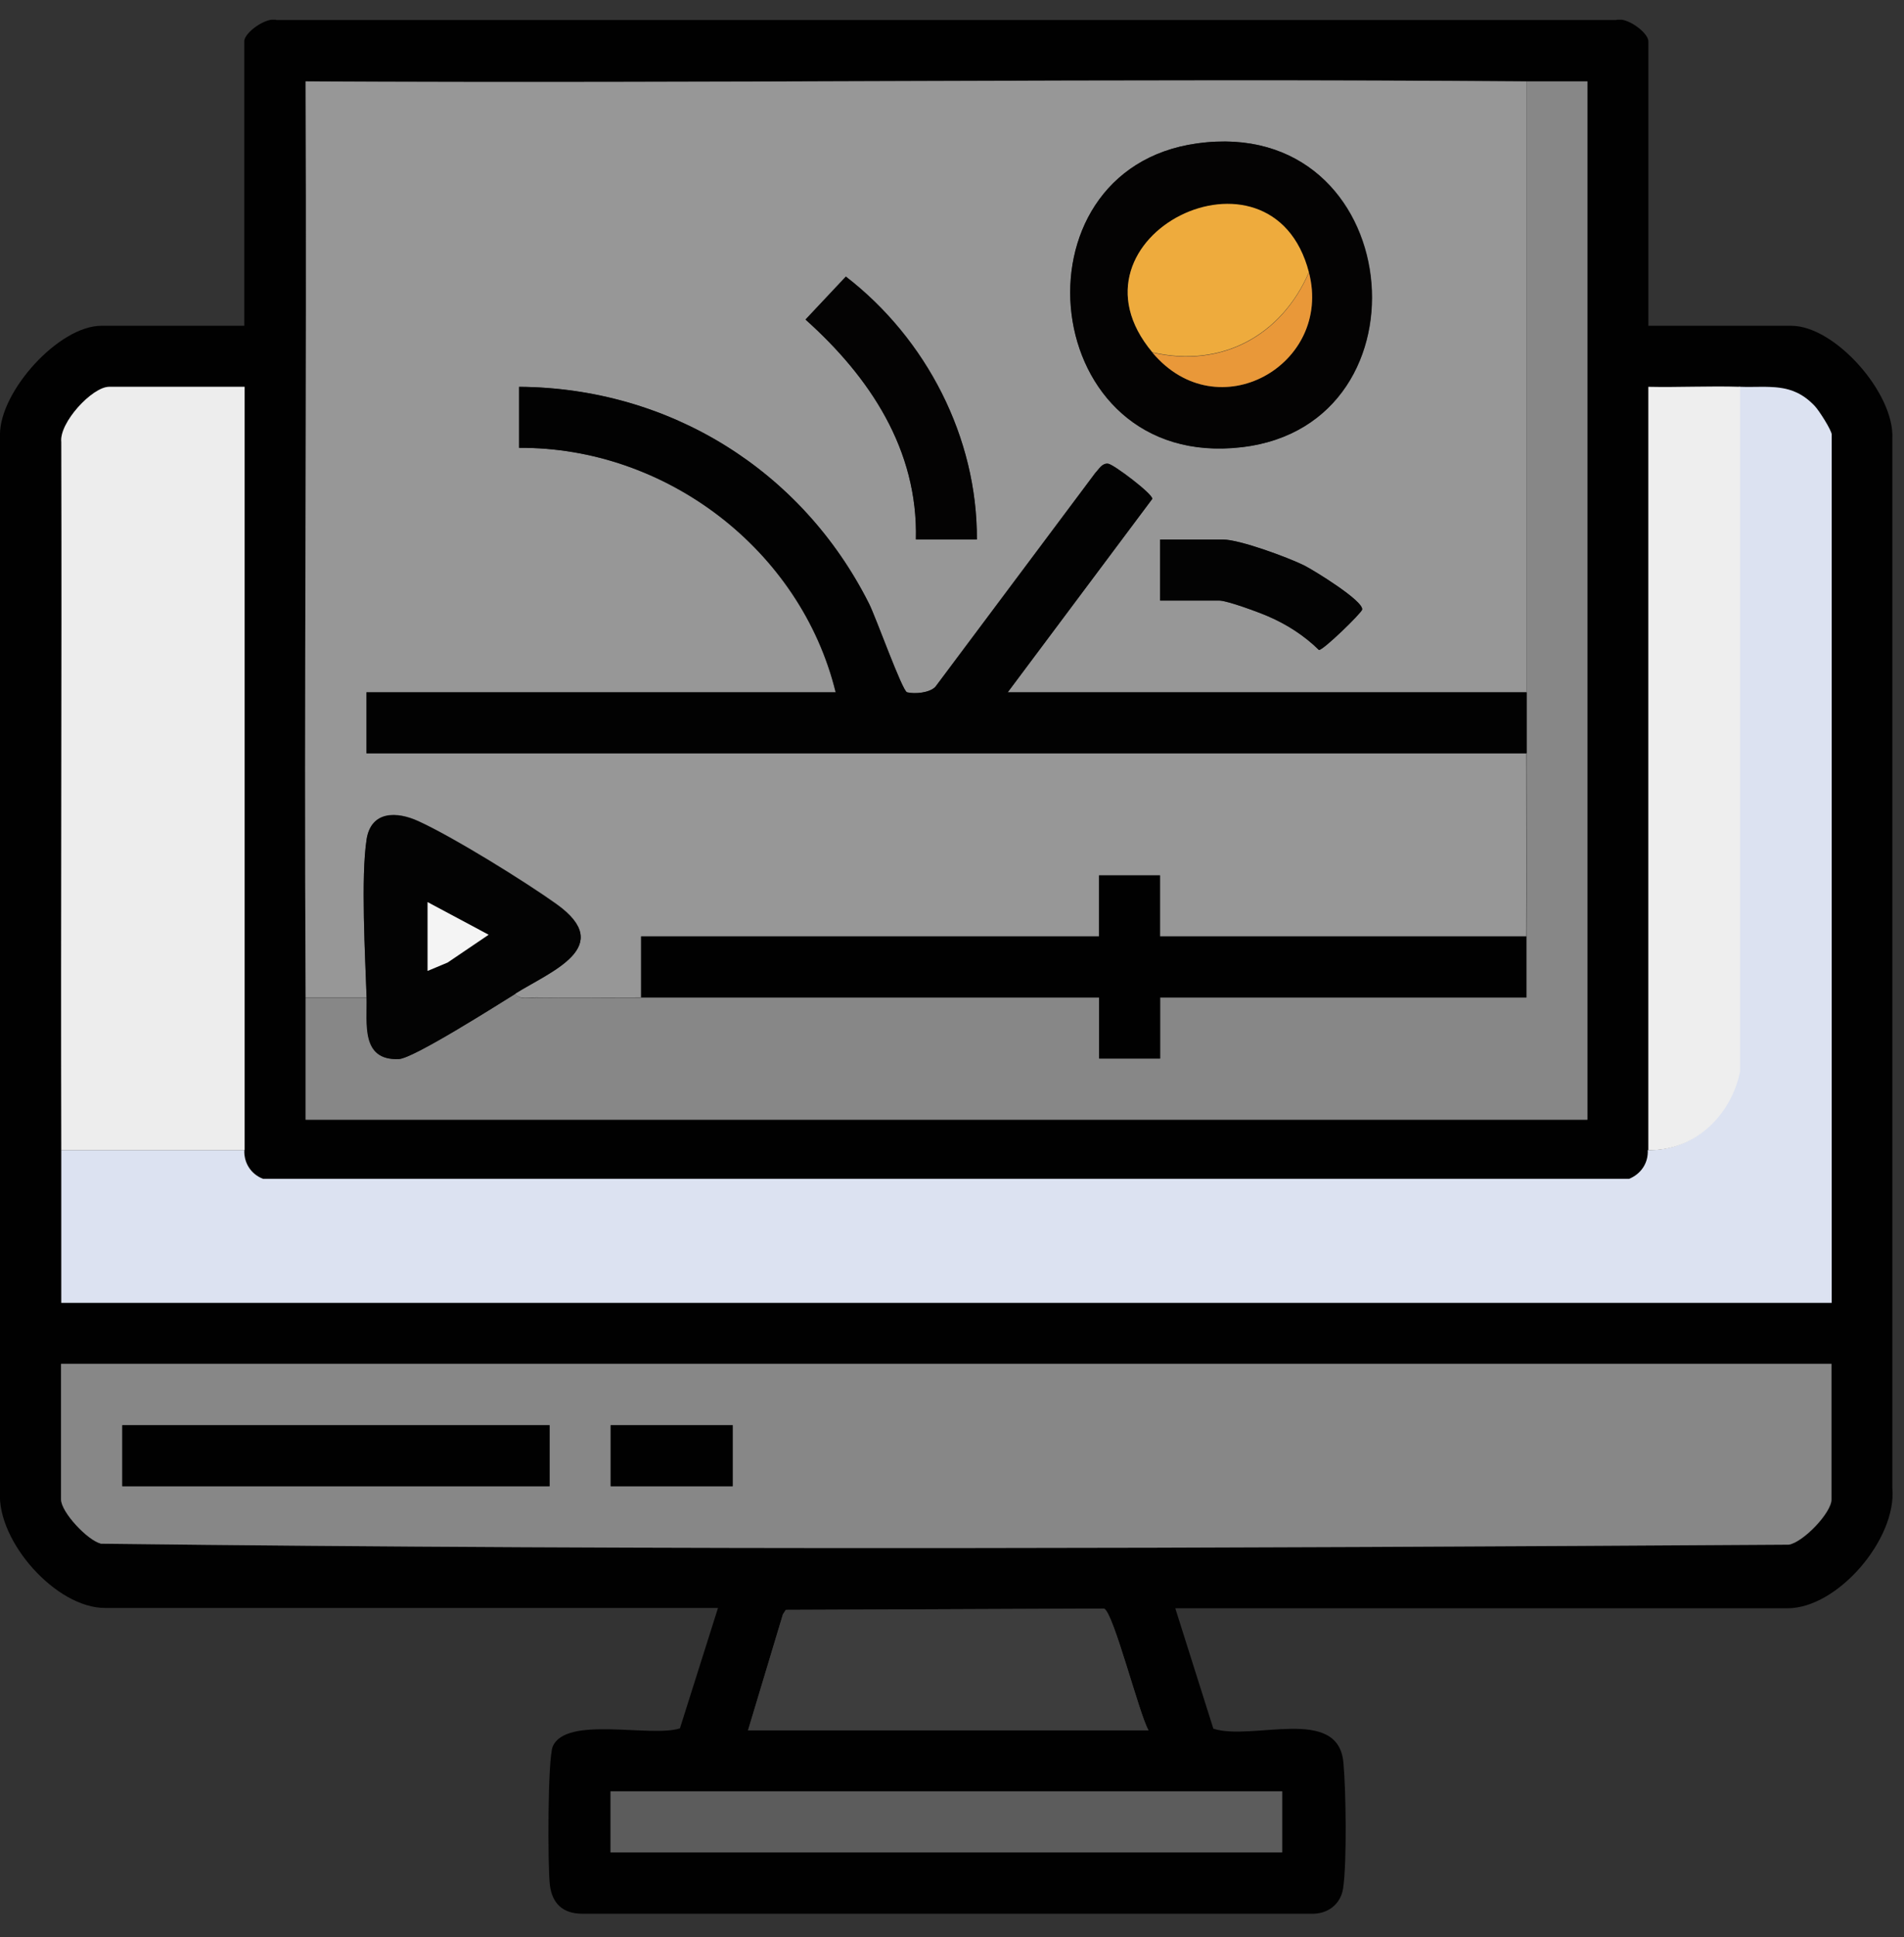 <svg width="59" height="60" viewBox="0 0 59 60" fill="none" xmlns="http://www.w3.org/2000/svg">
<rect x="0" y="0" width="59" height="60" fill="#333333" stroke="none"/>
<g id="a" clip-path="url(#clip0_4717_10039)">
<path id="Vector" d="M51.079 10.09H55.509C56.859 10.09 58.709 12.18 58.639 13.58V46.09C58.779 47.66 56.949 49.81 55.389 49.81H36.419L37.599 53.54C38.819 53.93 41.469 52.81 41.629 54.59C41.709 55.43 41.739 57.71 41.619 58.49C41.539 58.99 41.129 59.29 40.629 59.27H18.039C17.449 59.27 17.109 58.96 17.039 58.38C16.969 57.8 16.969 54.46 17.129 54.09C17.539 53.13 20.159 53.82 21.069 53.53L22.249 49.8H3.259C1.749 49.81 -0.091 47.75 -0.001 46.21V13.46C-0.001 12.11 1.829 10.09 3.139 10.09H7.569V1.28C7.569 1.01 8.249 0.52 8.569 0.62H50.079C50.399 0.51 51.079 1.01 51.079 1.28V10.09ZM9.469 30.89C9.469 32.15 9.469 33.41 9.469 34.67H49.189V2.52C48.559 2.52 47.929 2.52 47.299 2.52C34.689 2.42 22.079 2.59 9.469 2.52C9.509 11.98 9.419 21.44 9.469 30.89ZM1.899 35.62C1.899 37.19 1.899 38.77 1.899 40.35H56.749V13.46C56.749 13.33 56.349 12.7 56.219 12.57C55.519 11.83 54.809 12.01 53.909 11.98C53.009 11.95 52.019 12 51.069 11.98V35.62C51.089 36.02 50.859 36.37 50.489 36.51H8.159C7.789 36.36 7.559 36.02 7.579 35.62V11.98H3.379C2.859 11.98 1.829 13.1 1.899 13.69C1.919 21 1.879 28.31 1.899 35.62ZM56.749 42.24H1.899V46.44C1.899 46.82 2.719 47.71 3.139 47.81C20.539 48.02 38.019 47.95 55.439 47.84C55.889 47.76 56.759 46.85 56.759 46.44V42.24H56.749ZM35.589 53.59C35.299 53.1 34.499 49.92 34.209 49.82L24.349 49.86L24.259 50L23.179 53.59H35.589ZM39.729 55.48H18.919V57.37H39.729V55.48Z" fill="#010101"/>
<path id="Vector_2" d="M47.301 2.521C47.301 8.821 47.301 15.131 47.301 21.441H31.221L35.701 15.451C35.721 15.311 34.491 14.381 34.331 14.361C34.141 14.341 34.051 14.531 33.941 14.641L28.981 21.271C28.801 21.461 28.341 21.501 28.101 21.441C27.951 21.401 27.131 19.101 26.921 18.691C24.831 14.561 20.741 12.011 16.081 11.981V13.871C20.631 13.841 24.811 17.031 25.891 21.441H11.351V23.331H47.291C47.291 25.221 47.301 27.121 47.291 29.001H35.941V27.111H34.051V29.001H19.861V30.891C18.781 30.891 17.691 30.911 16.611 30.891C16.411 30.891 16.081 30.971 15.961 30.771C17.081 30.071 19.091 29.321 17.251 28.001C16.261 27.291 14.041 25.921 12.971 25.431C12.301 25.121 11.501 25.101 11.361 25.991C11.181 27.161 11.311 29.611 11.361 30.891H9.471C9.421 21.431 9.511 11.971 9.471 2.521C22.081 2.591 34.691 2.421 47.301 2.521ZM37.101 4.441C31.201 5.251 32.151 14.601 38.481 13.851C44.521 13.141 43.561 3.551 37.101 4.441ZM30.271 16.711C30.291 13.541 28.701 10.481 26.211 8.561L24.961 9.891C26.951 11.671 28.451 13.921 28.381 16.701H30.271V16.711ZM35.951 18.601H37.781C38.031 18.601 39.001 18.961 39.301 19.091C39.881 19.341 40.421 19.681 40.871 20.131C40.991 20.151 42.191 18.991 42.211 18.881C42.261 18.621 40.711 17.661 40.411 17.511C39.911 17.261 38.411 16.711 37.901 16.711H35.951V18.601Z" fill="#979797"/>
<path id="Vector_3" d="M53.92 11.98C54.82 12.011 55.53 11.831 56.23 12.57C56.36 12.7 56.76 13.331 56.76 13.46V40.35H1.9C1.9 38.781 1.9 37.2 1.9 35.62H7.57C7.55 36.02 7.78 36.37 8.15 36.511H50.48C50.85 36.361 51.08 36.02 51.06 35.62C52.48 35.651 53.62 34.541 53.89 33.191V11.98H53.92Z" fill="#DCE2F1"/>
<path id="Vector_4" d="M56.751 42.24V46.44C56.751 46.85 55.881 47.76 55.431 47.84C38.021 47.95 20.541 48.02 3.131 47.81C2.711 47.71 1.891 46.83 1.891 46.44V42.24H56.741H56.751ZM17.031 44.14H3.791V46.03H17.031V44.14ZM22.711 44.14H18.931V46.03H22.711V44.14Z" fill="#878787"/>
<path id="Vector_5" d="M47.301 2.521C47.931 2.521 48.561 2.521 49.191 2.521V34.681H9.471C9.471 33.42 9.471 32.16 9.471 30.901H11.361C11.391 31.691 11.181 32.85 12.361 32.8C12.811 32.781 15.381 31.14 15.971 30.78C16.091 30.98 16.421 30.901 16.621 30.901C17.701 30.91 18.791 30.901 19.871 30.901C24.601 30.901 29.331 30.901 34.061 30.901V32.791H35.951V30.901H47.301C47.301 30.27 47.301 29.64 47.301 29.011C47.311 27.12 47.301 25.221 47.301 23.34C47.301 22.71 47.301 22.081 47.301 21.451C47.301 15.15 47.301 8.841 47.301 2.531V2.521Z" fill="#878787"/>
<path id="Vector_6" d="M1.9 35.62C1.88 28.311 1.92 21 1.9 13.691C1.83 13.091 2.86 11.98 3.38 11.98H7.58V35.62H1.9Z" fill="#EDEDED"/>
<path id="Vector_7" d="M53.92 11.981V33.191C53.64 34.551 52.51 35.651 51.08 35.621V11.981C52.02 12.001 52.97 11.951 53.92 11.981Z" fill="#EEEEEE"/>
<path id="Vector_8" d="M35.59 53.59H23.18L24.26 50L24.35 49.86L34.21 49.82C34.5 49.92 35.3 53.09 35.59 53.59Z" fill="#3D3D3D"/>
<path id="Vector_9" d="M39.73 55.48H18.92V57.37H39.73V55.48Z" fill="#5C5C5C"/>
<path id="Vector_10" d="M47.299 23.331H11.359V21.441H25.899C24.819 17.03 20.639 13.841 16.089 13.87V11.98C20.749 12.011 24.849 14.56 26.929 18.691C27.139 19.101 27.959 21.401 28.109 21.441C28.349 21.5 28.809 21.46 28.989 21.27L33.949 14.64C34.059 14.53 34.149 14.341 34.339 14.361C34.499 14.37 35.729 15.3 35.709 15.45L31.229 21.441H47.309C47.309 22.07 47.309 22.701 47.309 23.331H47.299Z" fill="#020202"/>
<path id="Vector_11" d="M19.869 30.89V29H34.059V27.11H35.949V29H47.299C47.299 29.63 47.299 30.26 47.299 30.89H35.949V32.78H34.059V30.89C29.329 30.89 24.599 30.89 19.869 30.89Z" fill="#010101"/>
<path id="Vector_12" d="M37.1 4.44C43.55 3.55 44.51 13.15 38.48 13.85C32.15 14.59 31.2 5.25 37.1 4.44ZM35.71 10.92C37.73 13.33 41.3 11.29 40.56 8.44C39.41 4.02 32.71 7.35 35.71 10.92Z" fill="#040303"/>
<path id="Vector_13" d="M15.969 30.781C15.389 31.141 12.809 32.781 12.359 32.801C11.169 32.851 11.379 31.691 11.359 30.901C11.319 29.621 11.179 27.171 11.359 26.001C11.499 25.111 12.299 25.131 12.969 25.441C14.049 25.931 16.269 27.311 17.249 28.011C19.089 29.331 17.079 30.081 15.959 30.781H15.969ZM13.249 27.941V30.071L13.879 29.811L15.149 28.951L13.259 27.941H13.249Z" fill="#030303"/>
<path id="Vector_14" d="M30.271 16.71H28.381C28.451 13.93 26.951 11.68 24.961 9.9L26.211 8.57C28.701 10.49 30.291 13.55 30.271 16.72V16.71Z" fill="#040303"/>
<path id="Vector_15" d="M35.949 18.6V16.71H37.899C38.409 16.71 39.899 17.26 40.409 17.51C40.709 17.66 42.259 18.61 42.209 18.88C42.189 18.98 40.999 20.15 40.869 20.13C40.419 19.69 39.879 19.34 39.299 19.09C38.999 18.96 38.029 18.6 37.779 18.6H35.949Z" fill="#030303"/>
<path id="Vector_16" d="M17.029 44.141H3.789V46.031H17.029V44.141Z" fill="#010101"/>
<path id="Vector_17" d="M22.7 44.141H18.92V46.031H22.7V44.141Z" fill="#010101"/>
<path id="Vector_18" d="M40.559 8.431C39.7 10.401 37.849 11.401 35.709 10.911C32.709 7.331 39.41 4.011 40.559 8.431Z" fill="#EEAB3D"/>
<path id="Vector_19" d="M35.711 10.92C37.851 11.41 39.701 10.41 40.561 8.44C41.301 11.3 37.731 13.33 35.711 10.92Z" fill="#E99839"/>
<path id="Vector_20" d="M13.25 27.94L15.14 28.95L13.87 29.81L13.25 30.07V27.94Z" fill="#F4F4F4"/>
</g>
<defs>
<clipPath id="clip0_4717_10039">
<rect width="58.66" height="58.66" fill="white" transform="translate(0 0.61)"/>
</clipPath>
</defs>
</svg>
